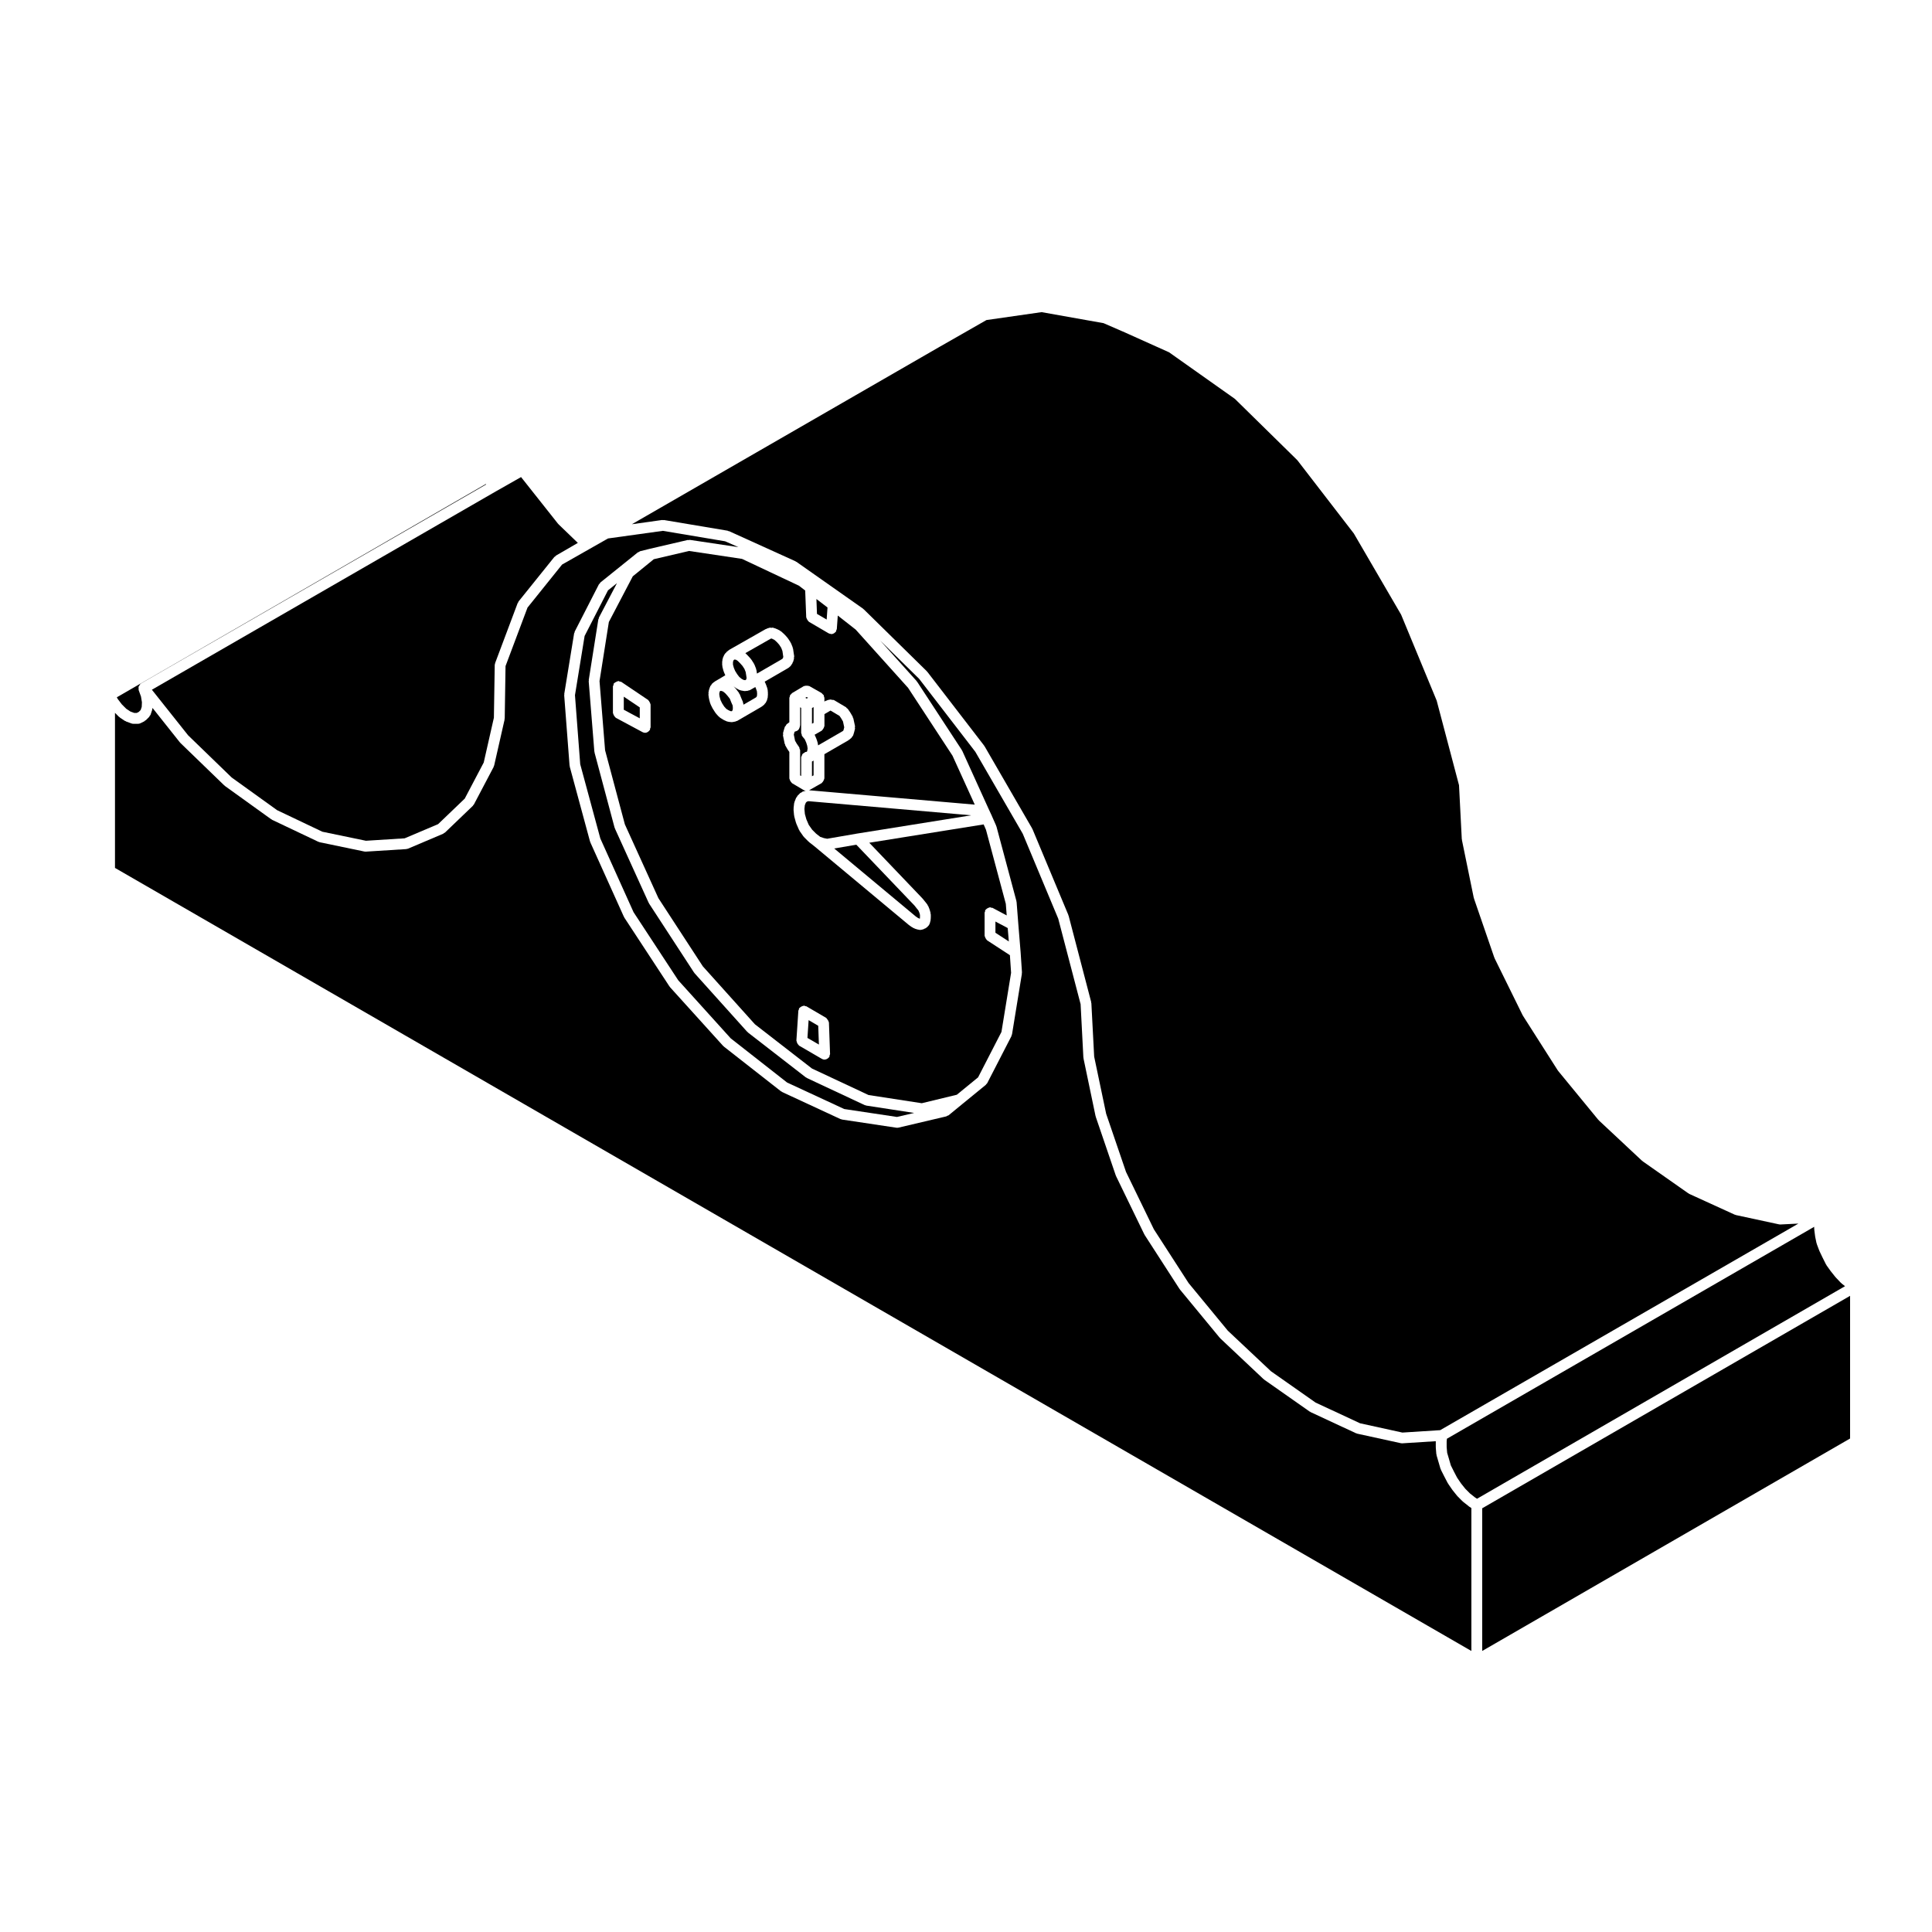 <?xml version="1.0" encoding="UTF-8"?>
<!-- Uploaded to: ICON Repo, www.svgrepo.com, Generator: ICON Repo Mixer Tools -->
<svg fill="#000000" width="800px" height="800px" version="1.1" viewBox="144 144 512 512" xmlns="http://www.w3.org/2000/svg">
 <g>
  <path d="m358.14 328.92-0.367-0.211-0.348 0.211 0.348 0.207z"/>
  <path d="m309.31 332.09 4.234 2.273v-2.891l-4.234-2.848z"/>
  <path d="m356.32 349.65v-4.953c0-0.152 0.117-0.25 0.156-0.383 0.059-0.18 0.086-0.344 0.207-0.5 0.117-0.145 0.277-0.207 0.441-0.301 0.125-0.066 0.195-0.195 0.348-0.227l0.359-0.07 0.098-0.242 0.098-0.621-0.102-0.707-0.258-0.828-0.395-0.898-0.625-0.746c-0.02-0.031-0.004-0.07-0.023-0.098-0.035-0.051-0.09-0.07-0.117-0.117-0.066-0.117-0.016-0.242-0.047-0.367-0.035-0.121-0.141-0.211-0.141-0.336v-6.66l-0.273-0.16v4.727c0 0.07-0.031 0.137-0.047 0.207-0.004 0.051-0.012 0.09-0.02 0.133-0.023 0.098-0.035 0.18-0.074 0.273-0.121 0.438-0.383 0.82-0.848 0.973l-0.441 0.145-0.039 0.035-0.086 0.277-0.125 0.469 0.145 0.711c0 0.004-0.004 0.004 0 0.004 0 0.004 0.004 0.004 0.004 0.012l0.176 0.891 0.449 0.777 0.648 0.941c0.09 0.125 0.051 0.281 0.098 0.43 0.039 0.133 0.156 0.23 0.156 0.387v6.66z"/>
  <path d="m338.82 321.8 0.539 0.867 0.566 0.742 0.613 0.492 0.5 0.277 0.383 0.07 0.109-0.008 0.168-0.113 0.066-0.09 0.09-0.359-0.105-0.742-0.004-0.008-0.129-0.824-0.328-0.836-0.531-0.812-0.672-0.746-0.59-0.582-0.441-0.285-0.359-0.059-0.109 0.023-0.105 0.086-0.133 0.184-0.105 0.387v0.66l0.23 0.852z"/>
  <path d="m337.81 330.16v-0.016l-0.016-0.016-0.375-0.945-0.566-0.73-0.648-0.723-0.566-0.465-0.418-0.148-0.27-0.031-0.105 0.039-0.047 0.035-0.117 0.289-0.078 0.449 0.098 0.723 0.25 0.914 0.426 0.867 0.551 0.852 0.547 0.598 0.566 0.359 0.523 0.242 0.309 0.027 0.098-0.02 0.023-0.016 0.18-0.312 0.039-0.516-0.043-0.633z"/>
  <path d="m360.84 415.84-2.547-1.496-0.312 4.715 3.039 1.762z"/>
  <path d="m591.53 460.27c-0.051-0.023-0.105-0.016-0.145-0.051l-12.043-8.453c-0.023-0.02-0.023-0.059-0.055-0.086-0.031-0.02-0.074-0.016-0.105-0.039l-11.516-10.77c-0.031-0.031-0.02-0.07-0.039-0.102-0.023-0.023-0.07-0.016-0.086-0.039l-10.621-12.934c-0.016-0.02-0.004-0.047-0.02-0.066-0.02-0.031-0.059-0.047-0.086-0.082l-9.195-14.43c-0.016-0.02 0-0.047-0.012-0.066-0.02-0.023-0.059-0.039-0.074-0.074l-7.473-15.168c-0.012-0.031 0.004-0.066 0-0.09-0.016-0.035-0.055-0.051-0.066-0.086l-5.379-15.629c-0.012-0.031 0.016-0.059 0.004-0.09-0.012-0.035-0.051-0.055-0.059-0.098l-3.141-15.332c-0.012-0.035 0.031-0.07 0.02-0.105-0.004-0.047-0.051-0.07-0.051-0.105l-0.734-14.293-5.918-22.414-9.426-22.781-12.535-21.52-14.531-18.848v-0.012c-0.004-0.004-0.012-0.004-0.016-0.012l-0.395-0.508-0.66-0.66-15.914-15.625-17.445-12.344-12.34-5.547-0.012 0.004-5.012-2.18-16.426-2.918-14.605 2.098-12.328 7.043h-0.004l-81.633 47.066 8.039-1.125c0.082-0.016 0.137 0.055 0.223 0.055 0.074 0 0.133-0.059 0.211-0.051l16.902 2.836c0.07 0.016 0.098 0.082 0.16 0.105 0.066 0.02 0.125-0.023 0.191 0.004l17.648 8c0.047 0.02 0.055 0.086 0.102 0.105 0.039 0.031 0.098 0.004 0.133 0.035l17.652 12.414c0.035 0.023 0.031 0.074 0.066 0.105 0.035 0.023 0.082 0.012 0.109 0.047l16.75 16.453c0.023 0.023 0.016 0.07 0.039 0.098 0.023 0.031 0.066 0.023 0.09 0.055l15.027 19.52c0.02 0.031 0.004 0.059 0.023 0.09 0.023 0.035 0.066 0.035 0.086 0.066l12.641 21.84c0.02 0.035-0.004 0.07 0.016 0.105 0.016 0.023 0.051 0.031 0.066 0.066l9.5 22.738c0.012 0.035-0.012 0.066 0 0.105 0.012 0.031 0.055 0.047 0.066 0.086l5.984 22.883c0.016 0.055-0.031 0.102-0.02 0.152 0.012 0.051 0.059 0.086 0.066 0.137l0.742 14.168 3.176 15.145 5.262 15.406 7.387 15.211 9.199 14.246 10.398 12.621 11.43 10.75 11.812 8.293 11.789 5.492 11.234 2.465 10.016-0.641 94.922-54.742-4.762 0.238h-0.07c-0.102 0-0.203-0.012-0.309-0.035l-11.441-2.469c-0.031-0.004-0.039-0.039-0.07-0.047-0.074-0.023-0.145-0.02-0.227-0.055l-12.113-5.531c-0.039-0.035-0.039-0.082-0.074-0.098z"/>
  <path d="m358.26 356.32-0.426 0.121-0.277 0.277-0.273 0.676-0.105 0.988 0.121 1.328 0.387 1.398 0.645 1.5 0.91 1.289 1.031 1.027 1.09 0.852 0.992 0.332 0.863 0.168 7.977-1.379 0.012 0.004 0.004-0.004 30.168-4.832z"/>
  <path d="m365.08 368.86 21.59 17.996 0.586 0.402 0.422 0.188 0.09 0.02 0.035-0.395v-0.609l-0.137-0.52-0.27-0.652-0.477-0.586-0.566-0.719-15.422-16.133z"/>
  <path d="m411.35 393.5-0.297-3.555-3.254-1.73v2.973z"/>
  <path d="m302.69 307.93c0.023-0.086-0.02-0.168 0.02-0.246l4.793-9.141-2.383 1.914-6.191 12.082-2.555 15.695 1.391 18.293 5.332 19.684 8.801 19.523 11.844 18.051 13.91 15.391 14.941 11.707 15.148 7.023 13.961 2.098 4.551-1.066-12.711-1.953c-0.039-0.004-0.059-0.051-0.09-0.059-0.105-0.02-0.203-0.02-0.301-0.066l-15.332-7.18c-0.051-0.02-0.051-0.082-0.098-0.105-0.055-0.035-0.125-0.02-0.176-0.066l-15.332-11.887c-0.047-0.035-0.039-0.09-0.07-0.125-0.035-0.031-0.09-0.02-0.117-0.051l-13.984-15.559c-0.016-0.023-0.004-0.055-0.023-0.074-0.035-0.039-0.082-0.059-0.105-0.102l-11.891-18.246c-0.02-0.031 0-0.059-0.02-0.09-0.02-0.047-0.07-0.059-0.09-0.105l-8.973-19.746c-0.02-0.035 0.012-0.074-0.004-0.109-0.016-0.035-0.059-0.066-0.074-0.105l-5.309-19.895c-0.016-0.047 0.023-0.086 0.02-0.125-0.012-0.051-0.059-0.074-0.066-0.121l-1.496-18.621c-0.004-0.066 0.055-0.105 0.059-0.172 0-0.059-0.055-0.105-0.047-0.168l2.543-16.078c0.016-0.09 0.102-0.129 0.125-0.199z"/>
  <path d="m344.31 326.4-0.145-0.324-1.402 0.797c-0.137 0.086-0.293 0.09-0.438 0.117-0.047 0.012-0.07 0.059-0.109 0.066l-0.676 0.074c-0.055 0.012-0.105 0.012-0.156 0.012-0.086 0-0.168-0.004-0.258-0.023l-0.828-0.152c-0.047-0.004-0.059-0.055-0.105-0.066-0.105-0.031-0.223-0.031-0.324-0.086l-0.82-0.449c-0.047-0.023-0.047-0.074-0.082-0.102-0.051-0.031-0.105-0.02-0.145-0.055l-0.414-0.336 0.59 0.656c0.02 0.02 0.012 0.047 0.023 0.059 0.016 0.02 0.039 0.016 0.055 0.035l0.746 0.973c0.047 0.055 0.016 0.133 0.051 0.195 0.039 0.059 0.117 0.074 0.141 0.141l0.453 1.125 0.434 1.012c0.035 0.082-0.016 0.16 0.004 0.25 0.02 0.074 0.105 0.117 0.105 0.203l0.02 0.23 3.254-1.895 0.195-0.168 0.117-0.242 0.047-0.578-0.055-0.676z"/>
  <path d="m281.34 303.63c0.047-0.066 0.016-0.145 0.066-0.215l9.5-11.812c0.055-0.074 0.156-0.07 0.227-0.125 0.074-0.066 0.086-0.168 0.172-0.223l5.828-3.379-5.141-4.957c-0.016-0.016-0.012-0.047-0.023-0.059-0.031-0.031-0.082-0.047-0.105-0.086l-9.777-12.344-6.559 3.723h-0.004l-91.273 52.633 9.598 12.078 11.551 11.184 12.047 8.664 11.984 5.703 11.539 2.394 10.262-0.645 8.871-3.762 7.055-6.762 5.031-9.562 2.695-11.879 0.223-13.965c0-0.137 0.051-0.266 0.098-0.387 0.012-0.035-0.02-0.066-0.004-0.098l5.984-15.93c0.031-0.094 0.117-0.113 0.156-0.191z"/>
  <path d="m360.75 341.13 0.055 0.402 6.516-3.773 0.176-0.152 0.09-0.293 0.141-0.574-0.152-0.719-0.176-0.828-0.453-0.781-0.473-0.691-2.383-1.414-1.605 0.945v3.144c0 0.07-0.066 0.105-0.074 0.18-0.031 0.191-0.105 0.324-0.207 0.488-0.098 0.172-0.172 0.309-0.316 0.422-0.059 0.039-0.066 0.117-0.121 0.152l-1.883 1.074 0.469 1.066c0.016 0.031-0.012 0.059 0 0.086 0.016 0.031 0.051 0.039 0.059 0.074l0.301 0.969c0.016 0.047-0.02 0.082-0.016 0.121 0 0.047 0.051 0.062 0.055 0.102z"/>
  <path d="m363.3 304.99-2.941-2.25 0.148 3.949 2.566 1.5z"/>
  <path d="m359.61 332.66v-1.277l-0.426 0.242v4.172l0.426-0.234z"/>
  <path d="m396.42 344.26-11.773-17.98-13.875-15.426-4.75-3.727-0.258 3.582c-0.012 0.121-0.109 0.195-0.145 0.312-0.035 0.105 0.012 0.215-0.047 0.312-0.051 0.086-0.137 0.121-0.203 0.195-0.059 0.07-0.105 0.117-0.176 0.176-0.258 0.195-0.539 0.332-0.863 0.332-0.031 0-0.066 0-0.105-0.004-0.039-0.004-0.059-0.047-0.105-0.051-0.176-0.023-0.352-0.047-0.52-0.141l-5.234-3.062c-0.055-0.035-0.055-0.102-0.105-0.133-0.156-0.121-0.238-0.277-0.332-0.441-0.09-0.156-0.176-0.281-0.207-0.457-0.012-0.055-0.066-0.098-0.066-0.145l-0.273-7.109-1.668-1.285-15.07-7.098-14.031-2.102-9.352 2.188-5.57 4.535-6.34 12.102-2.473 15.664 1.473 18.32 5.246 19.652 8.887 19.555 11.773 18.062 13.801 15.355 15.125 11.73 14.984 7.019 14.113 2.172 9.285-2.246 5.637-4.609 6.191-12.031 2.555-15.668-0.316-4.676-6.051-3.945c-0.047-0.031-0.047-0.098-0.09-0.121-0.141-0.121-0.207-0.273-0.301-0.441-0.09-0.168-0.18-0.301-0.203-0.492-0.012-0.055-0.059-0.086-0.059-0.141v-6.133c0-0.125 0.105-0.207 0.137-0.328 0.023-0.109-0.031-0.23 0.031-0.344 0.039-0.07 0.121-0.082 0.168-0.141 0.109-0.152 0.246-0.238 0.406-0.332 0.16-0.098 0.301-0.172 0.492-0.203 0.074-0.016 0.121-0.086 0.203-0.086 0.121 0 0.207 0.105 0.324 0.137 0.117 0.023 0.238-0.031 0.344 0.031l3.754 1.996-0.238-3.078-5.254-19.613-0.621-1.422-30.312 4.856 14.117 14.777c0.016 0.02 0.012 0.047 0.023 0.059 0.02 0.02 0.047 0.016 0.059 0.035l0.598 0.746 0.594 0.746c0.051 0.055 0.023 0.137 0.059 0.203 0.039 0.059 0.117 0.074 0.145 0.141l0.371 0.902c0.016 0.031-0.012 0.066 0 0.105 0.012 0.023 0.051 0.035 0.055 0.07l0.227 0.82c0.02 0.07-0.035 0.125-0.023 0.195 0.012 0.07 0.082 0.109 0.082 0.18v0.898c0 0.031-0.031 0.047-0.031 0.07 0 0.031 0.031 0.051 0.023 0.082l-0.082 0.746c-0.012 0.086-0.09 0.133-0.105 0.215-0.02 0.07 0.02 0.133-0.004 0.203l-0.227 0.523c-0.09 0.207-0.246 0.336-0.406 0.484-0.035 0.031-0.031 0.098-0.074 0.117l-0.523 0.371c-0.098 0.07-0.203 0.059-0.301 0.098-0.055 0.031-0.082 0.102-0.145 0.117l-0.523 0.145c-0.133 0.039-0.262 0.059-0.395 0.059-0.105 0-0.207-0.012-0.312-0.035l-0.676-0.145c-0.031-0.004-0.039-0.039-0.066-0.051-0.074-0.02-0.141-0.016-0.207-0.039l-0.676-0.301c-0.039-0.02-0.051-0.066-0.086-0.09-0.051-0.023-0.105-0.016-0.156-0.051l-0.746-0.523c-0.016-0.016-0.012-0.039-0.031-0.051-0.02-0.016-0.051-0.004-0.066-0.023l-25.129-20.938-1.309-1.02c-0.023-0.02-0.02-0.066-0.047-0.086-0.023-0.02-0.066-0.012-0.086-0.035l-1.195-1.195c-0.023-0.023-0.016-0.059-0.035-0.082-0.039-0.047-0.098-0.066-0.133-0.109l-1.047-1.496c-0.02-0.039 0-0.082-0.023-0.117-0.031-0.051-0.09-0.082-0.109-0.137l-0.746-1.719c-0.016-0.035 0.012-0.066 0-0.102-0.016-0.039-0.055-0.055-0.066-0.098l-0.453-1.641c-0.012-0.047 0.023-0.086 0.016-0.121-0.012-0.051-0.055-0.07-0.059-0.121l-0.145-1.57c-0.004-0.055 0.047-0.098 0.047-0.145 0-0.051-0.047-0.098-0.039-0.145l0.145-1.352c0.016-0.105 0.059-0.207 0.098-0.312 0.012-0.023-0.012-0.047 0-0.066l0.449-1.125c0.039-0.098 0.152-0.121 0.207-0.207 0.055-0.086 0.039-0.195 0.109-0.273l0.766-0.77c0.098-0.098 0.227-0.086 0.332-0.141 0.105-0.066 0.156-0.188 0.289-0.223l0.836-0.242c-0.172-0.031-0.344-0.051-0.5-0.133 0-0.004-0.004-0.004-0.004-0.004l-3.144-1.867c-0.055-0.035-0.059-0.105-0.109-0.152-0.145-0.109-0.215-0.258-0.312-0.418-0.102-0.172-0.18-0.309-0.207-0.5-0.012-0.066-0.07-0.105-0.07-0.168v-7.027l-0.422-0.609c-0.012-0.012 0-0.035-0.012-0.051-0.02-0.023-0.039-0.035-0.055-0.055l-0.598-1.047c-0.035-0.07 0-0.141-0.023-0.211-0.035-0.082-0.109-0.133-0.133-0.223l-0.227-1.125-0.215-1.027c-0.031-0.117 0.055-0.215 0.059-0.332 0.004-0.117-0.074-0.223-0.047-0.336l0.227-0.828c0-0.004 0.012-0.004 0.012-0.012 0.004-0.012 0-0.016 0-0.02l0.227-0.746c0.047-0.156 0.191-0.223 0.281-0.348 0.09-0.121 0.102-0.293 0.23-0.387l0.598-0.453c0.016-0.004 0.023 0 0.039-0.004 0.016-0.012 0.012-0.031 0.023-0.039l0.035-0.023v-6.481c0-0.07 0.059-0.105 0.07-0.172 0.016-0.125 0.047-0.23 0.102-0.352 0.031-0.07-0.004-0.141 0.031-0.211 0.035-0.055 0.105-0.059 0.145-0.105 0.082-0.105 0.141-0.172 0.242-0.246 0.055-0.039 0.059-0.117 0.109-0.145l3.144-1.867c0.059-0.039 0.125 0 0.191-0.031 0.176-0.074 0.328-0.074 0.52-0.074 0.195-0.004 0.352-0.012 0.527 0.066 0.07 0.023 0.141-0.012 0.203 0.023l3.289 1.867c0.059 0.039 0.066 0.109 0.121 0.152 0.105 0.086 0.176 0.16 0.262 0.262 0.039 0.059 0.117 0.066 0.152 0.121 0.035 0.055 0 0.121 0.023 0.18 0.051 0.121 0.07 0.223 0.09 0.348 0.012 0.07 0.074 0.105 0.074 0.18v1.004l0.379-0.227c0.082-0.047 0.168-0.004 0.246-0.031 0.086-0.035 0.117-0.117 0.203-0.137l0.746-0.145c0.156-0.031 0.281 0.07 0.434 0.09 0.203 0.016 0.398-0.023 0.578 0.086l3.144 1.867c0.098 0.055 0.105 0.172 0.18 0.242 0.086 0.074 0.203 0.082 0.266 0.172l0.676 0.973c0.016 0.023 0 0.047 0.016 0.07 0.016 0.02 0.039 0.02 0.051 0.039l0.598 1.047c0.039 0.074 0 0.152 0.023 0.227 0.031 0.07 0.109 0.105 0.125 0.18l0.227 1.047 0.223 1.047c0.023 0.109-0.055 0.207-0.059 0.312 0 0.117 0.082 0.215 0.051 0.332l-0.223 0.898c-0.004 0.016-0.02 0.02-0.023 0.035 0 0.012 0.012 0.02 0.004 0.031l-0.227 0.746c-0.059 0.191-0.203 0.316-0.328 0.469-0.051 0.059-0.039 0.145-0.102 0.195l-0.598 0.523c-0.039 0.031-0.102 0.023-0.137 0.051-0.039 0.031-0.047 0.086-0.086 0.109l-6.394 3.699v6.422c0 0.07-0.066 0.109-0.074 0.18-0.031 0.191-0.105 0.324-0.207 0.492-0.098 0.168-0.172 0.301-0.316 0.418-0.059 0.047-0.066 0.117-0.121 0.152l-3.289 1.867h-0.004c-0.031 0.016-0.055 0.016-0.082 0.023l43.941 3.812zm-80.012-7.488c0 0.121-0.105 0.203-0.133 0.316-0.023 0.117 0.023 0.246-0.035 0.352-0.051 0.09-0.137 0.133-0.195 0.203-0.059 0.074-0.105 0.125-0.176 0.188-0.262 0.215-0.559 0.367-0.898 0.367-0.227 0-0.465-0.055-0.676-0.168l-7.106-3.812c-0.074-0.039-0.086-0.121-0.141-0.168-0.145-0.109-0.23-0.25-0.328-0.414-0.098-0.16-0.18-0.301-0.207-0.492-0.012-0.074-0.082-0.117-0.082-0.195v-7.027c0-0.152 0.109-0.25 0.156-0.383 0.039-0.141-0.004-0.293 0.086-0.422 0.031-0.039 0.09-0.039 0.121-0.082 0.117-0.145 0.281-0.207 0.449-0.297 0.168-0.086 0.301-0.18 0.488-0.203 0.051-0.004 0.086-0.055 0.133-0.055 0.152 0 0.258 0.117 0.387 0.156 0.141 0.047 0.293 0 0.418 0.086l7.106 4.785c0.039 0.031 0.039 0.09 0.082 0.121 0.141 0.117 0.203 0.277 0.293 0.438 0.098 0.172 0.191 0.312 0.207 0.504 0.004 0.051 0.055 0.082 0.055 0.125l0.004 6.078zm39.164 75.07c0.012-0.125 0.109-0.195 0.145-0.312 0.035-0.105-0.012-0.223 0.051-0.324 0.039-0.07 0.133-0.082 0.18-0.137 0.121-0.145 0.246-0.227 0.418-0.312 0.172-0.102 0.312-0.16 0.516-0.18 0.082-0.012 0.137-0.082 0.223-0.074 0.117 0.012 0.191 0.109 0.301 0.145 0.109 0.035 0.227-0.016 0.328 0.051l5.234 3.062c0.082 0.051 0.086 0.141 0.145 0.203 0.09 0.066 0.121 0.16 0.191 0.246 0.145 0.195 0.266 0.363 0.301 0.605 0.012 0.051 0.07 0.082 0.07 0.133l0.301 8.379c0.004 0.141-0.105 0.238-0.137 0.371-0.031 0.133 0.016 0.273-0.055 0.395-0.035 0.07-0.105 0.098-0.145 0.152-0.059 0.066-0.105 0.109-0.172 0.168-0.238 0.207-0.504 0.332-0.801 0.363-0.031 0.004-0.039 0.035-0.07 0.035h-0.055c-0.246 0-0.492-0.066-0.719-0.191l-6.055-3.516c-0.074-0.039-0.086-0.133-0.141-0.188-0.152-0.121-0.238-0.258-0.324-0.422-0.086-0.168-0.145-0.312-0.168-0.5-0.012-0.086-0.086-0.137-0.082-0.227zm-1.148-93.312-0.223 0.82c-0.023 0.09-0.105 0.133-0.152 0.223-0.023 0.059 0.004 0.133-0.035 0.191l-0.453 0.676c-0.098 0.145-0.23 0.238-0.363 0.328-0.031 0.023-0.031 0.074-0.07 0.102l-0.594 0.371c-0.012 0.004-0.023 0.004-0.035 0.012-0.004 0.004-0.004 0.012-0.012 0.012l-5.836 3.379 0.281 0.605c0.012 0.023-0.004 0.047 0.004 0.074 0.012 0.023 0.039 0.031 0.051 0.055l0.371 1.043c0.012 0.031-0.012 0.055-0.004 0.082 0.031 0.102 0.074 0.188 0.086 0.293l0.074 0.973c0.004 0.047-0.035 0.07-0.035 0.109s0.039 0.07 0.035 0.109l-0.074 0.969c-0.012 0.105-0.102 0.16-0.125 0.262-0.02 0.09 0.023 0.176-0.016 0.273l-0.371 0.746c-0.07 0.121-0.188 0.191-0.277 0.293-0.039 0.051-0.031 0.109-0.082 0.156l-0.523 0.449c-0.039 0.035-0.098 0.023-0.137 0.051-0.035 0.031-0.035 0.086-0.082 0.105l-6.43 3.738c-0.105 0.059-0.215 0.059-0.324 0.086-0.047 0.02-0.066 0.074-0.109 0.086l-0.746 0.145c-0.098 0.02-0.188 0.031-0.281 0.031-0.051 0-0.098 0-0.145-0.004l-0.746-0.082c-0.031 0-0.047-0.035-0.082-0.039-0.125-0.023-0.25-0.031-0.367-0.082l-0.82-0.371c-0.031-0.016-0.035-0.051-0.066-0.07-0.035-0.016-0.082-0.004-0.109-0.031l-0.82-0.523c-0.066-0.039-0.07-0.117-0.117-0.168-0.055-0.039-0.125-0.023-0.172-0.074l-0.746-0.82c-0.023-0.023-0.012-0.066-0.035-0.086-0.035-0.047-0.086-0.066-0.109-0.105l-0.676-1.047c-0.012-0.02 0-0.039-0.012-0.059-0.016-0.035-0.055-0.047-0.07-0.074l-0.523-1.047c-0.023-0.047 0.012-0.09-0.012-0.133-0.023-0.055-0.082-0.086-0.098-0.137l-0.301-1.125c-0.012-0.035 0.02-0.059 0.012-0.09-0.004-0.031-0.039-0.051-0.047-0.086l-0.145-1.043c-0.016-0.086 0.055-0.145 0.059-0.23 0-0.082-0.066-0.141-0.051-0.227l0.145-0.828c0.012-0.051 0.07-0.082 0.086-0.125 0.012-0.051-0.02-0.102 0-0.145l0.297-0.746c0.051-0.109 0.172-0.145 0.242-0.242 0.07-0.102 0.059-0.23 0.156-0.312l0.523-0.449c0.035-0.031 0.09-0.016 0.121-0.047 0.039-0.02 0.039-0.082 0.082-0.102l2.816-1.668-0.402-0.945c-0.016-0.035 0.004-0.066 0-0.098-0.016-0.047-0.066-0.066-0.074-0.105l-0.297-1.125c-0.02-0.074 0.031-0.125 0.023-0.191-0.012-0.07-0.074-0.105-0.074-0.176v-1.047c0-0.07 0.066-0.109 0.074-0.18 0.012-0.074-0.039-0.125-0.023-0.195l0.227-0.82c0.023-0.09 0.117-0.121 0.152-0.203 0.039-0.086 0.004-0.176 0.066-0.258l0.371-0.523c0.035-0.051 0.109-0.051 0.152-0.102 0.047-0.047 0.035-0.109 0.082-0.152l0.523-0.449c0.035-0.035 0.098-0.016 0.133-0.047 0.047-0.035 0.047-0.098 0.09-0.117l9.723-5.531c0.055-0.031 0.109 0 0.168-0.023 0.059-0.02 0.082-0.086 0.133-0.105l0.746-0.227c0.141-0.039 0.266 0.039 0.406 0.047 0.141-0.004 0.273-0.09 0.414-0.047l0.746 0.227c0.047 0.016 0.059 0.066 0.102 0.082 0.047 0.016 0.09-0.016 0.133 0.012l0.898 0.449c0.07 0.035 0.074 0.109 0.137 0.152 0.059 0.047 0.133 0.02 0.191 0.074l0.82 0.746c0.02 0.02 0.016 0.047 0.031 0.066 0.016 0.016 0.047 0.012 0.066 0.031l0.746 0.82c0.035 0.035 0.02 0.086 0.039 0.121 0.031 0.031 0.086 0.031 0.105 0.07l0.676 1.047c0.031 0.039 0.004 0.098 0.023 0.137 0.031 0.051 0.086 0.059 0.105 0.105l0.449 1.125c0.023 0.059-0.02 0.117 0 0.176 0.016 0.066 0.082 0.098 0.09 0.156l0.145 1.023v0.004l0.152 0.969c0.016 0.109-0.066 0.195-0.074 0.309-0.02 0.098 0.051 0.188 0.023 0.289z"/>
  <path d="m351.48 317.38s-0.004 0 0 0l-0.133-0.883-0.328-0.84-0.527-0.812-0.625-0.695-0.625-0.562-0.621-0.312-0.207-0.066-0.172 0.055-6.715 3.82 0.645 0.645c0.012 0.012 0.004 0.023 0.016 0.035 0.012 0.012 0.023 0.004 0.035 0.016l0.746 0.82c0.035 0.035 0.02 0.086 0.039 0.121 0.031 0.031 0.086 0.031 0.105 0.07l0.676 1.047c0.031 0.039 0.004 0.098 0.023 0.137 0.031 0.051 0.086 0.059 0.105 0.105l0.449 1.125c0.023 0.055-0.02 0.105 0 0.16 0.016 0.066 0.082 0.09 0.09 0.152l0.145 0.969v0.016 0.004 0.004l6.418-3.715 0.336-0.211 0.145-0.227 0.082-0.289-0.105-0.68c0 0.004 0.004 0 0.004-0.008z"/>
  <path d="m359.18 349.71 0.426-0.234v-3.91l-0.379 0.223-0.047 0.012z"/>
  <path d="m181.03 325.54c0.07-0.09 0.066-0.215 0.156-0.293 0.035-0.023 0.086-0.012 0.109-0.035 0.035-0.02 0.035-0.066 0.07-0.086l91.457-52.738-0.066-0.121-97.797 56.523 0.258 0.473 1.066 1.395 1.168 1.168 1.109 0.734 1.008 0.371h0.68l0.539-0.277 0.488-0.488 0.281-0.828 0.055-1.23-0.25-1.523-0.629-1.742c-0.039-0.109 0.031-0.215 0.016-0.328-0.016-0.145-0.066-0.277-0.031-0.418 0.012-0.086 0.031-0.141 0.059-0.215 0.055-0.125 0.156-0.219 0.254-0.34z"/>
  <path d="m533.2 543.12c-0.02-0.016-0.047-0.012-0.059-0.023l-1.422-1.125c-0.023-0.016-0.02-0.055-0.047-0.082-0.023-0.02-0.059-0.012-0.086-0.031l-1.344-1.352c-0.016-0.016-0.012-0.035-0.02-0.051-0.031-0.023-0.07-0.039-0.09-0.07l-1.199-1.496c-0.004-0.016 0-0.031-0.012-0.039-0.016-0.02-0.039-0.023-0.055-0.051l-1.125-1.641c-0.016-0.023 0-0.055-0.016-0.074-0.016-0.031-0.055-0.039-0.07-0.074l-0.898-1.719v-0.012l-0.016-0.016-0.902-1.793c-0.016-0.035 0.012-0.082-0.004-0.117-0.02-0.047-0.074-0.07-0.09-0.117l-1.047-3.586c-0.016-0.047 0.02-0.098 0.012-0.137-0.004-0.055-0.059-0.09-0.066-0.137l-0.145-1.723c0-0.02 0.023-0.039 0.02-0.066 0-0.023-0.023-0.035-0.023-0.059v-1.598l-8.867 0.562h-0.098c-0.105 0-0.207-0.012-0.312-0.035l-11.566-2.527c-0.035-0.012-0.047-0.039-0.074-0.051-0.074-0.023-0.156-0.02-0.227-0.055l-12.043-5.606c-0.039-0.016-0.047-0.059-0.074-0.086-0.051-0.02-0.102-0.012-0.141-0.039l-12.043-8.453c-0.031-0.02-0.023-0.059-0.051-0.086-0.035-0.023-0.086-0.016-0.109-0.039l-11.516-10.844c-0.031-0.031-0.02-0.074-0.047-0.102-0.02-0.023-0.059-0.016-0.082-0.039l-10.543-12.785c-0.016-0.016-0.004-0.047-0.02-0.059-0.02-0.031-0.055-0.039-0.082-0.074l-9.273-14.359c-0.012-0.023 0-0.055-0.012-0.074-0.02-0.035-0.059-0.051-0.074-0.086l-7.477-15.406c-0.016-0.02 0.004-0.051-0.004-0.074-0.016-0.039-0.051-0.051-0.066-0.09l-5.309-15.559c-0.012-0.023 0.016-0.055 0.004-0.086s-0.047-0.051-0.055-0.086l-3.199-15.316c-0.012-0.039 0.023-0.07 0.02-0.109s-0.051-0.066-0.051-0.105l-0.734-14.148-5.926-22.656-9.406-22.516-12.574-21.723-14.887-19.336-10.305-10.121 9.594 10.664c0.031 0.035 0.016 0.082 0.039 0.105 0.031 0.035 0.074 0.031 0.102 0.07l11.891 18.168c0.02 0.035 0 0.074 0.02 0.109 0.02 0.035 0.07 0.047 0.086 0.082l6.957 15.332 0.898 1.934v0.016c0 0.004 0.004 0.004 0.004 0.012l1.125 2.543c0.02 0.039-0.004 0.074 0.004 0.109 0.016 0.035 0.066 0.051 0.074 0.098l5.309 19.82c0.012 0.023-0.016 0.051-0.012 0.082 0.016 0.059 0.047 0.117 0.051 0.18l0.453 5.828 0.594 7.25c0 0.004 0.004 0.016 0.004 0.02l0.371 5.535c0.004 0.066-0.051 0.105-0.055 0.168-0.004 0.055 0.047 0.102 0.035 0.156l-2.621 16.078c-0.016 0.09-0.098 0.137-0.117 0.215-0.023 0.07 0.016 0.141-0.02 0.215l-6.43 12.488c-0.074 0.133-0.191 0.211-0.297 0.312-0.039 0.035-0.031 0.102-0.074 0.137l-6.125 5.004-0.004 0.004-3.738 3.066c-0.105 0.09-0.246 0.082-0.367 0.125-0.086 0.039-0.121 0.133-0.215 0.156l-12.711 2.992c-0.105 0.023-0.215 0.035-0.324 0.035-0.07 0-0.141-0.004-0.215-0.016l-14.43-2.168c-0.035-0.004-0.055-0.047-0.09-0.055-0.102-0.023-0.203-0.023-0.301-0.066l-15.48-7.18c-0.051-0.023-0.055-0.086-0.105-0.109-0.055-0.035-0.121-0.02-0.176-0.066l-15.18-11.887c-0.039-0.031-0.035-0.086-0.07-0.117-0.031-0.035-0.086-0.02-0.109-0.055l-14.062-15.551c-0.02-0.023-0.012-0.059-0.031-0.082-0.031-0.039-0.082-0.059-0.105-0.102l-11.965-18.246c-0.02-0.031 0-0.066-0.02-0.098-0.023-0.047-0.074-0.055-0.09-0.105l-8.902-19.746c-0.016-0.031 0.012-0.07-0.004-0.105-0.016-0.047-0.059-0.066-0.074-0.105l-5.387-19.895c-0.016-0.051 0.031-0.098 0.02-0.137-0.012-0.051-0.055-0.074-0.059-0.125l-1.422-18.621c-0.004-0.059 0.051-0.102 0.055-0.16 0-0.066-0.051-0.109-0.039-0.172l2.621-16.078c0.016-0.086 0.098-0.121 0.121-0.195 0.02-0.082-0.02-0.152 0.016-0.227l6.434-12.566c0.047-0.098 0.156-0.109 0.223-0.191 0.07-0.086 0.066-0.203 0.152-0.273l9.945-8c0.09-0.074 0.203-0.047 0.301-0.098 0.102-0.047 0.137-0.156 0.25-0.188l2.691-0.672c0.004 0 0.012 0.004 0.016 0 0.004 0 0.004-0.004 0.012-0.004l9.949-2.316c0.102-0.023 0.172 0.047 0.273 0.039 0.098-0.004 0.168-0.082 0.266-0.066l12.891 1.926-3.523-1.551-16.504-2.769-14.531 2.019-12.172 6.914-9.164 11.406-5.824 15.504-0.215 13.879c0 0.055-0.055 0.09-0.066 0.137-0.004 0.055 0.047 0.102 0.031 0.156l-2.769 12.188c-0.016 0.082-0.09 0.109-0.109 0.18-0.02 0.059 0.016 0.117-0.016 0.172l-5.234 9.945c-0.055 0.102-0.145 0.145-0.211 0.227-0.035 0.039-0.023 0.105-0.066 0.141l-7.406 7.106c-0.07 0.07-0.172 0.055-0.25 0.105-0.074 0.051-0.102 0.145-0.18 0.18l-9.344 3.965c-0.137 0.055-0.273 0.07-0.414 0.082-0.023 0.004-0.039 0.035-0.059 0.035l-10.695 0.672h-0.09c-0.098 0-0.191-0.004-0.293-0.023l-11.891-2.469c-0.035-0.012-0.051-0.047-0.086-0.055-0.082-0.023-0.16-0.02-0.242-0.059l-12.27-5.828c-0.039-0.02-0.039-0.07-0.074-0.086-0.051-0.023-0.105-0.016-0.145-0.051l-12.262-8.82c-0.031-0.023-0.031-0.066-0.059-0.098-0.023-0.02-0.074-0.012-0.105-0.039l-11.664-11.289c-0.02-0.02-0.012-0.047-0.031-0.066-0.023-0.031-0.07-0.047-0.098-0.082l-7.234-9.105-0.004 0.055c-0.004 0.074-0.074 0.121-0.09 0.191-0.016 0.066 0.035 0.125 0.016 0.191l-0.449 1.352c-0.051 0.145-0.176 0.23-0.266 0.348-0.039 0.066-0.023 0.152-0.086 0.211l-0.898 0.898c-0.066 0.059-0.152 0.039-0.215 0.09-0.07 0.051-0.082 0.141-0.156 0.18l-1.047 0.523c-0.207 0.105-0.422 0.152-0.641 0.152h-1.27c-0.16 0-0.328-0.031-0.492-0.09l-1.422-0.523c-0.047-0.016-0.055-0.07-0.102-0.09-0.066-0.031-0.137-0.016-0.203-0.059l-1.344-0.898c-0.051-0.031-0.047-0.098-0.09-0.125-0.039-0.035-0.098-0.02-0.133-0.055l-1.066-1.066v41.098l359.46 207.52v-37.871l-0.707-0.473c-0.016-0.008-0.012-0.039-0.027-0.051z"/>
  <path d="m536.8 581.52 97.492-56.301v-37.809l-97.492 56.301z"/>
  <path d="m632 484.1c-0.035-0.023-0.023-0.074-0.055-0.102-0.031-0.023-0.074-0.016-0.102-0.047l-1.352-1.422c-0.012-0.012-0.004-0.023-0.016-0.035-0.02-0.023-0.047-0.031-0.066-0.055l-1.195-1.496c-0.004-0.012 0-0.02-0.012-0.031-0.012-0.012-0.031-0.016-0.039-0.031l-1.125-1.57c-0.02-0.031-0.004-0.07-0.023-0.098-0.02-0.047-0.07-0.066-0.098-0.105l-0.898-1.793v-0.012c-0.004-0.004-0.012-0.004-0.012-0.012l-0.82-1.719c-0.012-0.02 0.004-0.039-0.004-0.059-0.012-0.023-0.039-0.035-0.051-0.059l-0.672-1.793c-0.016-0.039 0.016-0.07 0.004-0.105-0.016-0.039-0.059-0.066-0.07-0.105l-0.371-1.793c-0.004-0.02 0.016-0.035 0.012-0.059 0-0.023-0.023-0.035-0.023-0.055l-0.227-1.793c-0.004-0.035 0.031-0.059 0.031-0.098-0.004-0.035-0.039-0.055-0.039-0.086v-0.453l-97.328 56.164-0.07 0.719v1.477l0.133 1.527 0.488 1.656 0.484 1.676 0.84 1.676v0.004l0.836 1.594 1.055 1.551 1.129 1.406 1.215 1.215 1.289 1.02 0.578 0.383 97.531-56.332z"/>
 </g>
</svg>